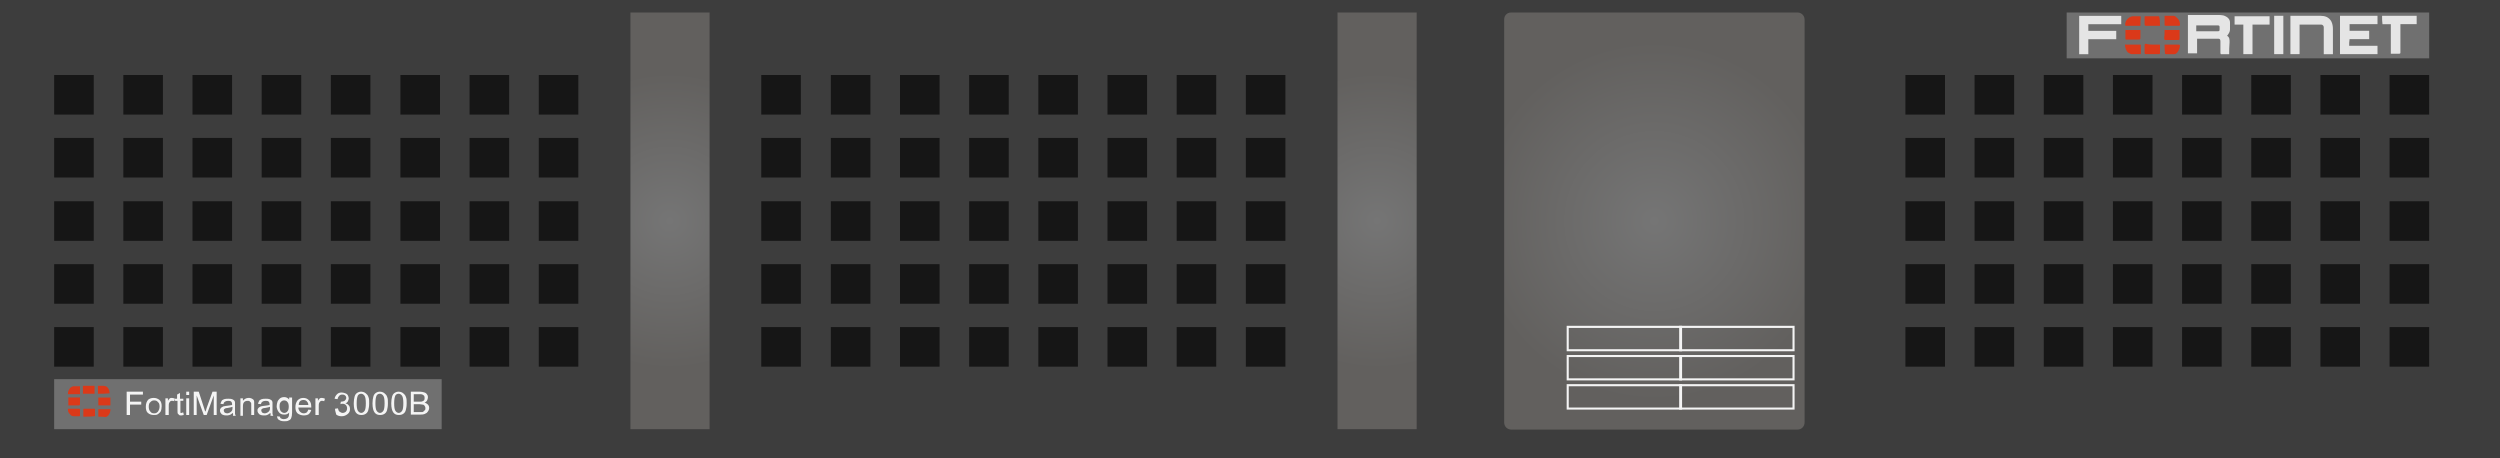 <?xml version="1.0" encoding="utf-8"?>
<!-- Copyright 2022 Virtual Console LLC. All rights reserved. Generator: Adobe Illustrator 26.0.2, SVG Export Plug-In . SVG Version: 6.00 Build 0)  -->
<svg version="1.1" id="FortiManager_3000B" xmlns="http://www.w3.org/2000/svg" xmlns:xlink="http://www.w3.org/1999/xlink" x="0px"
	 y="0px" viewBox="0 0 600 110" style="enable-background:new 0 0 600 110;" xml:space="preserve">
<style type="text/css">
	.st0{fill:#3D3D3D;}
	.st1{fill:#161616;}
	.st2{fill:url(#SVGID_1_);}
	.st3{fill:url(#SVGID_00000138559978870468326050000005981026902730852482_);}
	.st4{fill:url(#SVGID_00000147207690430605143880000008046561573523140739_);}
	.st5{fill:#707070;}
	.st6{fill:#E5E5E5;}
	.st7{fill:#DB3919;}
	.st8{fill:#F4F4F4;}
</style>
<g>
	<rect x="0" y="0" class="st0" width="600" height="110"/>
	<g>
		<g>
			<g>
				<rect x="129.3" y="18" class="st1" width="9.5" height="9.5"/>
			</g>
			<g>
				<rect x="112.7" y="18" class="st1" width="9.5" height="9.5"/>
			</g>
			<g>
				<rect x="96.1" y="18" class="st1" width="9.5" height="9.5"/>
			</g>
			<g>
				<rect x="79.4" y="18" class="st1" width="9.5" height="9.5"/>
			</g>
			<g>
				<rect x="62.8" y="18" class="st1" width="9.5" height="9.5"/>
			</g>
			<g>
				<rect x="46.2" y="18" class="st1" width="9.5" height="9.5"/>
			</g>
			<g>
				<rect x="29.6" y="18" class="st1" width="9.5" height="9.5"/>
			</g>
			<g>
				<rect x="13" y="18" class="st1" width="9.5" height="9.5"/>
			</g>
		</g>
		<g>
			<g>
				<rect x="129.3" y="33.1" class="st1" width="9.5" height="9.5"/>
			</g>
			<g>
				<rect x="112.7" y="33.1" class="st1" width="9.5" height="9.5"/>
			</g>
			<g>
				<rect x="96.1" y="33.1" class="st1" width="9.5" height="9.5"/>
			</g>
			<g>
				<rect x="79.4" y="33.1" class="st1" width="9.5" height="9.5"/>
			</g>
			<g>
				<rect x="62.8" y="33.1" class="st1" width="9.5" height="9.5"/>
			</g>
			<g>
				<rect x="46.2" y="33.1" class="st1" width="9.5" height="9.5"/>
			</g>
			<g>
				<rect x="29.6" y="33.1" class="st1" width="9.5" height="9.5"/>
			</g>
			<g>
				<rect x="13" y="33.1" class="st1" width="9.5" height="9.5"/>
			</g>
		</g>
		<g>
			<g>
				<rect x="129.3" y="48.3" class="st1" width="9.5" height="9.5"/>
			</g>
			<g>
				<rect x="112.7" y="48.3" class="st1" width="9.5" height="9.5"/>
			</g>
			<g>
				<rect x="96.1" y="48.3" class="st1" width="9.5" height="9.5"/>
			</g>
			<g>
				<rect x="79.4" y="48.3" class="st1" width="9.5" height="9.5"/>
			</g>
			<g>
				<rect x="62.8" y="48.3" class="st1" width="9.5" height="9.5"/>
			</g>
			<g>
				<rect x="46.2" y="48.3" class="st1" width="9.5" height="9.5"/>
			</g>
			<g>
				<rect x="29.6" y="48.3" class="st1" width="9.5" height="9.5"/>
			</g>
			<g>
				<rect x="13" y="48.3" class="st1" width="9.5" height="9.5"/>
			</g>
		</g>
		<g>
			<g>
				<rect x="129.3" y="63.4" class="st1" width="9.5" height="9.5"/>
			</g>
			<g>
				<rect x="112.7" y="63.4" class="st1" width="9.5" height="9.5"/>
			</g>
			<g>
				<rect x="96.1" y="63.4" class="st1" width="9.5" height="9.5"/>
			</g>
			<g>
				<rect x="79.4" y="63.4" class="st1" width="9.5" height="9.5"/>
			</g>
			<g>
				<rect x="62.8" y="63.4" class="st1" width="9.5" height="9.5"/>
			</g>
			<g>
				<rect x="46.2" y="63.4" class="st1" width="9.5" height="9.5"/>
			</g>
			<g>
				<rect x="29.6" y="63.4" class="st1" width="9.5" height="9.5"/>
			</g>
			<g>
				<rect x="13" y="63.4" class="st1" width="9.5" height="9.5"/>
			</g>
		</g>
		<g>
			<g>
				<rect x="129.3" y="78.5" class="st1" width="9.5" height="9.5"/>
			</g>
			<g>
				<rect x="112.7" y="78.5" class="st1" width="9.5" height="9.5"/>
			</g>
			<g>
				<rect x="96.1" y="78.5" class="st1" width="9.5" height="9.5"/>
			</g>
			<g>
				<rect x="79.4" y="78.5" class="st1" width="9.5" height="9.5"/>
			</g>
			<g>
				<rect x="62.8" y="78.5" class="st1" width="9.5" height="9.5"/>
			</g>
			<g>
				<rect x="46.2" y="78.5" class="st1" width="9.5" height="9.5"/>
			</g>
			<g>
				<rect x="29.6" y="78.5" class="st1" width="9.5" height="9.5"/>
			</g>
			<g>
				<rect x="13" y="78.5" class="st1" width="9.5" height="9.5"/>
			</g>
		</g>
	</g>
	
		<radialGradient id="SVGID_1_" cx="160.354" cy="59.4" r="35.994" gradientTransform="matrix(1 0 0 -1 0.4 112.4)" gradientUnits="userSpaceOnUse">
		<stop  offset="0" style="stop-color:#757575"/>
		<stop  offset="0.991" style="stop-color:#62605E"/>
	</radialGradient>
	<rect x="151.3" y="3" class="st2" width="19" height="100"/>
	<g>
		<g>
			<g>
				<rect x="299" y="18" class="st1" width="9.5" height="9.5"/>
			</g>
			<g>
				<rect x="282.4" y="18" class="st1" width="9.5" height="9.5"/>
			</g>
			<g>
				<rect x="265.8" y="18" class="st1" width="9.5" height="9.5"/>
			</g>
			<g>
				<rect x="249.2" y="18" class="st1" width="9.5" height="9.5"/>
			</g>
			<g>
				<rect x="232.6" y="18" class="st1" width="9.5" height="9.5"/>
			</g>
			<g>
				<rect x="216" y="18" class="st1" width="9.5" height="9.5"/>
			</g>
			<g>
				<rect x="199.4" y="18" class="st1" width="9.5" height="9.5"/>
			</g>
			<g>
				<rect x="182.7" y="18" class="st1" width="9.5" height="9.5"/>
			</g>
		</g>
		<g>
			<g>
				<rect x="299" y="33.1" class="st1" width="9.5" height="9.5"/>
			</g>
			<g>
				<rect x="282.4" y="33.1" class="st1" width="9.5" height="9.5"/>
			</g>
			<g>
				<rect x="265.8" y="33.1" class="st1" width="9.5" height="9.5"/>
			</g>
			<g>
				<rect x="249.2" y="33.1" class="st1" width="9.5" height="9.5"/>
			</g>
			<g>
				<rect x="232.6" y="33.1" class="st1" width="9.5" height="9.5"/>
			</g>
			<g>
				<rect x="216" y="33.1" class="st1" width="9.5" height="9.5"/>
			</g>
			<g>
				<rect x="199.4" y="33.1" class="st1" width="9.5" height="9.5"/>
			</g>
			<g>
				<rect x="182.7" y="33.1" class="st1" width="9.5" height="9.5"/>
			</g>
		</g>
		<g>
			<g>
				<rect x="299" y="48.3" class="st1" width="9.5" height="9.5"/>
			</g>
			<g>
				<rect x="282.4" y="48.3" class="st1" width="9.5" height="9.5"/>
			</g>
			<g>
				<rect x="265.8" y="48.3" class="st1" width="9.5" height="9.5"/>
			</g>
			<g>
				<rect x="249.2" y="48.3" class="st1" width="9.5" height="9.5"/>
			</g>
			<g>
				<rect x="232.6" y="48.3" class="st1" width="9.5" height="9.5"/>
			</g>
			<g>
				<rect x="216" y="48.3" class="st1" width="9.5" height="9.5"/>
			</g>
			<g>
				<rect x="199.4" y="48.3" class="st1" width="9.5" height="9.5"/>
			</g>
			<g>
				<rect x="182.7" y="48.3" class="st1" width="9.5" height="9.5"/>
			</g>
		</g>
		<g>
			<g>
				<rect x="299" y="63.4" class="st1" width="9.5" height="9.5"/>
			</g>
			<g>
				<rect x="282.4" y="63.4" class="st1" width="9.5" height="9.5"/>
			</g>
			<g>
				<rect x="265.8" y="63.4" class="st1" width="9.5" height="9.5"/>
			</g>
			<g>
				<rect x="249.2" y="63.4" class="st1" width="9.5" height="9.5"/>
			</g>
			<g>
				<rect x="232.6" y="63.4" class="st1" width="9.5" height="9.5"/>
			</g>
			<g>
				<rect x="216" y="63.4" class="st1" width="9.5" height="9.5"/>
			</g>
			<g>
				<rect x="199.4" y="63.4" class="st1" width="9.5" height="9.5"/>
			</g>
			<g>
				<rect x="182.7" y="63.4" class="st1" width="9.5" height="9.5"/>
			</g>
		</g>
		<g>
			<g>
				<rect x="299" y="78.5" class="st1" width="9.5" height="9.5"/>
			</g>
			<g>
				<rect x="282.4" y="78.5" class="st1" width="9.5" height="9.5"/>
			</g>
			<g>
				<rect x="265.8" y="78.5" class="st1" width="9.5" height="9.5"/>
			</g>
			<g>
				<rect x="249.2" y="78.5" class="st1" width="9.5" height="9.5"/>
			</g>
			<g>
				<rect x="232.6" y="78.5" class="st1" width="9.5" height="9.5"/>
			</g>
			<g>
				<rect x="216" y="78.5" class="st1" width="9.5" height="9.5"/>
			</g>
			<g>
				<rect x="199.4" y="78.5" class="st1" width="9.5" height="9.5"/>
			</g>
			<g>
				<rect x="182.7" y="78.5" class="st1" width="9.5" height="9.5"/>
			</g>
		</g>
	</g>
	<g>
		<g>
			<g>
				<rect x="573.5" y="18" class="st1" width="9.5" height="9.5"/>
			</g>
			<g>
				<rect x="556.9" y="18" class="st1" width="9.5" height="9.5"/>
			</g>
			<g>
				<rect x="540.3" y="18" class="st1" width="9.5" height="9.5"/>
			</g>
			<g>
				<rect x="523.7" y="18" class="st1" width="9.5" height="9.5"/>
			</g>
			<g>
				<rect x="507.1" y="18" class="st1" width="9.5" height="9.5"/>
			</g>
			<g>
				<rect x="490.5" y="18" class="st1" width="9.5" height="9.5"/>
			</g>
			<g>
				<rect x="473.9" y="18" class="st1" width="9.5" height="9.5"/>
			</g>
			<g>
				<rect x="457.3" y="18" class="st1" width="9.5" height="9.5"/>
			</g>
		</g>
		<g>
			<g>
				<rect x="573.5" y="33.1" class="st1" width="9.5" height="9.5"/>
			</g>
			<g>
				<rect x="556.9" y="33.1" class="st1" width="9.5" height="9.5"/>
			</g>
			<g>
				<rect x="540.3" y="33.1" class="st1" width="9.5" height="9.5"/>
			</g>
			<g>
				<rect x="523.7" y="33.1" class="st1" width="9.5" height="9.5"/>
			</g>
			<g>
				<rect x="507.1" y="33.1" class="st1" width="9.5" height="9.5"/>
			</g>
			<g>
				<rect x="490.5" y="33.1" class="st1" width="9.5" height="9.5"/>
			</g>
			<g>
				<rect x="473.9" y="33.1" class="st1" width="9.5" height="9.5"/>
			</g>
			<g>
				<rect x="457.3" y="33.1" class="st1" width="9.5" height="9.5"/>
			</g>
		</g>
		<g>
			<g>
				<rect x="573.5" y="48.3" class="st1" width="9.5" height="9.5"/>
			</g>
			<g>
				<rect x="556.9" y="48.3" class="st1" width="9.5" height="9.5"/>
			</g>
			<g>
				<rect x="540.3" y="48.3" class="st1" width="9.5" height="9.5"/>
			</g>
			<g>
				<rect x="523.7" y="48.3" class="st1" width="9.5" height="9.5"/>
			</g>
			<g>
				<rect x="507.1" y="48.3" class="st1" width="9.5" height="9.5"/>
			</g>
			<g>
				<rect x="490.5" y="48.3" class="st1" width="9.5" height="9.5"/>
			</g>
			<g>
				<rect x="473.9" y="48.3" class="st1" width="9.5" height="9.5"/>
			</g>
			<g>
				<rect x="457.3" y="48.3" class="st1" width="9.5" height="9.5"/>
			</g>
		</g>
		<g>
			<g>
				<rect x="573.5" y="63.4" class="st1" width="9.5" height="9.5"/>
			</g>
			<g>
				<rect x="556.9" y="63.4" class="st1" width="9.5" height="9.5"/>
			</g>
			<g>
				<rect x="540.3" y="63.4" class="st1" width="9.5" height="9.5"/>
			</g>
			<g>
				<rect x="523.7" y="63.4" class="st1" width="9.5" height="9.5"/>
			</g>
			<g>
				<rect x="507.1" y="63.4" class="st1" width="9.5" height="9.5"/>
			</g>
			<g>
				<rect x="490.5" y="63.4" class="st1" width="9.5" height="9.5"/>
			</g>
			<g>
				<rect x="473.9" y="63.4" class="st1" width="9.5" height="9.5"/>
			</g>
			<g>
				<rect x="457.3" y="63.4" class="st1" width="9.5" height="9.5"/>
			</g>
		</g>
		<g>
			<g>
				<rect x="573.5" y="78.5" class="st1" width="9.5" height="9.5"/>
			</g>
			<g>
				<rect x="556.9" y="78.5" class="st1" width="9.5" height="9.5"/>
			</g>
			<g>
				<rect x="540.3" y="78.5" class="st1" width="9.5" height="9.5"/>
			</g>
			<g>
				<rect x="523.7" y="78.5" class="st1" width="9.5" height="9.5"/>
			</g>
			<g>
				<rect x="507.1" y="78.5" class="st1" width="9.5" height="9.5"/>
			</g>
			<g>
				<rect x="490.5" y="78.5" class="st1" width="9.5" height="9.5"/>
			</g>
			<g>
				<rect x="473.9" y="78.5" class="st1" width="9.5" height="9.5"/>
			</g>
			<g>
				<rect x="457.3" y="78.5" class="st1" width="9.5" height="9.5"/>
			</g>
		</g>
	</g>
	
		<radialGradient id="SVGID_00000089572366200976086940000017894423806565867952_" cx="330.1" cy="59.4" r="35.988" gradientTransform="matrix(1 0 0 -1 0.4 112.4)" gradientUnits="userSpaceOnUse">
		<stop  offset="0" style="stop-color:#757575"/>
		<stop  offset="0.991" style="stop-color:#62605E"/>
	</radialGradient>
	<rect x="321" y="3" style="fill:url(#SVGID_00000089572366200976086940000017894423806565867952_);" width="19" height="100"/>
	
		<radialGradient id="SVGID_00000099656116241794957120000008722545968082417298_" cx="396.65" cy="59.35" r="43.615" gradientTransform="matrix(1 0 0 -1 0.4 112.4)" gradientUnits="userSpaceOnUse">
		<stop  offset="0" style="stop-color:#757575"/>
		<stop  offset="0.991" style="stop-color:#62605E"/>
	</radialGradient>
	<path style="fill:url(#SVGID_00000099656116241794957120000008722545968082417298_);" d="M362.7,3h68.7c0.9,0,1.7,0.7,1.7,1.7v96.7
		c0,0.9-0.7,1.7-1.7,1.7h-68.7c-0.9,0-1.7-0.7-1.7-1.7V4.7C361,3.7,361.7,3,362.7,3z"/>
	<rect x="13" y="91" class="st5" width="93" height="12"/>
	<rect x="496" y="3" class="st5" width="87" height="11"/>
	<g>
		<path class="st6" d="M535,13c-0.7,0-1.3,0-2,0c0,0-0.1-0.1-0.1-0.3c0-0.9,0-1.7,0-2.8c0-0.3-0.1-0.6-0.4-0.6c-1.7,0-3.5,0-5.2,0
			c0,1.2,0,2.3,0,3.5c-0.7,0-1.5,0-2.2,0c0-3.1,0-6.1,0-9.2c0.1,0,0.3,0,0.4,0c2.3,0,4.5,0,6.8,0c0.4,0,0.9,0,1.3,0.1
			c1,0.3,1.6,0.9,1.6,1.7c0,0.6,0,1.2,0,1.7s-0.3,1-0.7,1.5c0.6,0.3,0.6,0.9,0.6,1.5C535,11.3,535,12.1,535,13z M527.1,7.5
			c1.7,0,3.5,0,5.2,0c0.3,0,0.4-0.1,0.4-0.4c0-0.1,0-0.4,0-0.6c0-0.3-0.1-0.4-0.4-0.4c-0.1,0-0.3,0-0.4,0c-1.5,0-3.1,0-4.5,0
			c-0.1,0-0.1,0-0.3,0C527.1,6.5,527.1,6.9,527.1,7.5z"/>
		<path class="st6" d="M563.8,11c2.3,0,4.5,0,6.8,0c0,0.7,0,1.3,0,2c-3.1,0-6,0-9,0c0-3.1,0-6.1,0-9.2c3.1,0,6,0,9,0
			c0,0.7,0,1.3,0,2c-2.2,0-4.5,0-6.7,0c0,0.6,0,1,0,1.6c1.6,0,3.1,0,4.7,0c0,0.7,0,1.3,0,2c-1.6,0-3.1,0-4.7,0
			C563.8,10,563.8,10.4,563.8,11z"/>
		<path class="st6" d="M551.9,5.9c0,2.3,0,4.7,0,7.1c-0.7,0-1.5,0-2.2,0c0-3.1,0-6.1,0-9.2c0.4,0,1,0,1.5,0c1.9,0,3.9,0,5.8,0
			c1,0,1.9,0.3,2.5,1.3c0.3,0.6,0.4,1.2,0.4,1.9c0,1.9,0,3.8,0,5.7c0,0.1,0,0.1,0,0.3c-0.7,0-1.5,0-2.2,0c0-0.1,0-0.3,0-0.4
			c0-1.9,0-3.6,0-5.5c0-0.1,0-0.3,0-0.6s-0.3-0.6-0.6-0.6C555.4,5.9,553.6,5.9,551.9,5.9z"/>
		<path class="st6" d="M501.2,13c-0.7,0-1.5,0-2.2,0c0-3.1,0-6.1,0-9.2c3.4,0,6.7,0,10.1,0c0,0.7,0,1.3,0,2c-2.6,0-5.2,0-7.9,0
			c0,0.6,0,1,0,1.6c2.2,0,4.5,0,6.7,0c0,0.7,0,1.3,0,2c-2.2,0-4.5,0-6.7,0C501.2,10.7,501.2,11.8,501.2,13z"/>
		<path class="st6" d="M536.3,5.9c0-0.7,0-1.3,0-2c2.8,0,5.5,0,8.4,0c0,0.6,0,1.3,0,2c-1.3,0-2.6,0-4.1,0c0,2.3,0,4.8,0,7.1
			c-0.7,0-1.5,0-2.2,0c0-2.3,0-4.7,0-7.1C537.6,5.9,537,5.9,536.3,5.9z"/>
		<path class="st6" d="M571.7,3.8c2.8,0,5.5,0,8.3,0c0,0.7,0,1.3,0,2c-1.3,0-2.6,0-3.9,0c0,0.1,0,0.3,0,0.4c0,2,0,4.2,0,6.3
			c0,0.3,0,0.4-0.4,0.4c-0.6,0-1.2,0-1.9,0c0-2.3,0-4.8,0-7.1c-0.7,0-1.5,0-2,0C571.7,5.1,571.7,4.6,571.7,3.8z"/>
		<path class="st6" d="M545.8,3.8c0.7,0,1.5,0,2.2,0c0,3.1,0,6.1,0,9.2c-0.7,0-1.5,0-2.2,0C545.8,10,545.8,6.9,545.8,3.8z"/>
		<g>
			<g>
				<path class="st7" d="M513.7,7.2c0,0.6,0,1,0,1.6c0,0.7,0,0.7-0.7,0.7c-0.9,0-1.7,0-2.6,0c-0.3,0-0.3-0.1-0.3-0.3
					c0-0.7,0-1.3,0-2C511.4,7.2,512.5,7.2,513.7,7.2z"/>
				<path class="st7" d="M519.5,7.2c1.2,0,2.5,0,3.6,0c0,0.6,0,1.2,0,1.7c0,0.7,0.1,0.7-0.7,0.7s-1.7,0-2.6,0
					c-0.3,0-0.4-0.1-0.4-0.4C519.5,8.6,519.5,7.9,519.5,7.2z"/>
				<path class="st7" d="M518.4,6.2c-1.2,0-2.3,0-3.4,0c-0.1,0-0.3-0.1-0.3-0.3c0-0.6,0-1.3,0-1.9c0-0.1,0.1-0.1,0.3-0.1
					c1,0,2,0,3.1,0c0.1,0,0.1,0.1,0.1,0.1C518.4,4.7,518.4,5.4,518.4,6.2z"/>
				<path class="st7" d="M516.6,10.7c0.4,0,1,0,1.5,0c0.3,0,0.3,0,0.3,0.3c0,0.6,0,1.2,0,1.7c0,0.1,0,0.3-0.3,0.3c-1,0-2,0-3.1,0
					c-0.1,0-0.3,0-0.3-0.3c0-0.6,0-1.2,0-1.9c0-0.1,0.1-0.3,0.3-0.3C515.6,10.7,516.2,10.7,516.6,10.7z"/>
				<path class="st7" d="M512,10.7c0.4,0,1,0,1.5,0c0.3,0,0.3,0,0.3,0.3c0,0.6,0,1.2,0,1.7c0,0.3,0,0.3-0.3,0.3c-0.6,0-1.2,0-1.9,0
					c-0.3,0-0.6-0.3-0.9-0.4c-0.4-0.4-0.6-1-0.7-1.6c0-0.3,0-0.4,0.3-0.3C510.9,10.7,511.4,10.7,512,10.7z"/>
				<path class="st7" d="M513.7,6.2c-1.3,0-2.5,0-3.6,0c-0.3-1,0.7-2.3,1.9-2.3c0.4,0,1,0,1.5,0c0.1,0,0.3,0.1,0.3,0.1
					C513.7,4.7,513.7,5.4,513.7,6.2z"/>
				<path class="st7" d="M519.5,10.7c0.6,0,1.2,0,1.7,0c0.6,0,1.2,0,1.7,0c0.1,0,0.3,0.1,0.3,0.3c-0.1,0.7-0.4,1.5-1,1.9
					c-0.1,0.1-0.3,0.1-0.4,0.1c-0.6,0-1.3,0-1.9,0c-0.1,0-0.3-0.1-0.3-0.1C519.5,12.1,519.5,11.4,519.5,10.7z"/>
				<path class="st7" d="M519.5,3.8c0.7,0,1.5,0,2.2,0c0.3,0,0.6,0.3,0.9,0.6c0.4,0.4,0.6,0.9,0.6,1.5c0,0.1,0,0.3-0.3,0.3
					c-1,0-2,0-3.1,0c-0.1,0-0.3-0.1-0.3-0.1C519.5,5.3,519.5,4.6,519.5,3.8z"/>
			</g>
		</g>
	</g>
	<g>
		<path class="st7" d="M23.6,95.4c1,0,1.9,0,2.9,0c0,0.6,0,1.2,0,1.9c-1,0-1.9,0-2.9,0C23.6,96.7,23.6,96,23.6,95.4z"/>
		<path class="st7" d="M19.2,95.4c0,0.5,0,0.9,0,1.4s0,0.5-0.5,0.5c-0.7,0-1.4,0-2.1,0c-0.1,0-0.2,0-0.2,0c0-0.6,0-1.3,0-1.9
			C17.2,95.4,18.2,95.4,19.2,95.4z"/>
		<path class="st7" d="M22.7,94.5c-0.9,0-1.9,0-2.8,0c0-0.6,0-1.2,0-1.9c0.9,0,1.9,0,2.8,0C22.7,93.3,22.7,93.9,22.7,94.5z"/>
		<path class="st7" d="M20,100c0-0.6,0-1.2,0-1.8l0.1-0.1c0.9,0,1.7,0,2.6,0l0.1,0.1c0,0.5,0,1.1,0,1.6l-0.1,0.1
			C21.8,100,20.9,100,20,100z"/>
		<path class="st7" d="M19.2,92.7c0,0.6,0,1.2,0,1.9c-1,0-1.9,0-2.9,0c0-0.5,0.1-0.9,0.4-1.3c0.1-0.2,0.3-0.3,0.4-0.4
			c0.2-0.1,0.4-0.2,0.5-0.2C18.1,92.7,18.6,92.7,19.2,92.7z"/>
		<path class="st7" d="M23.5,94.5c0-0.6,0-1.2,0-1.9c0.1,0,0.1,0,0.2,0c0.4,0,0.8,0,1.1,0c0.5,0,0.9,0.2,1.1,0.5
			c0.3,0.4,0.4,0.8,0.4,1.3C25.4,94.5,24.5,94.5,23.5,94.5z"/>
		<path class="st7" d="M16.3,98.1c0.1,0,0.2,0,0.2,0c0.8,0,1.6,0,2.5,0c0.2,0,0.2,0,0.2,0.2c0,0.5,0,1,0,1.4c0,0.2-0.1,0.2-0.2,0.2
			c-0.4,0-0.8,0-1.2,0c-0.4,0-0.8-0.1-1-0.5C16.4,99.1,16.3,98.7,16.3,98.1z"/>
		<path class="st7" d="M23.6,100c0-0.6,0-1.2,0-1.8c0.1,0,0.1,0,0.2,0c0.8,0,1.6,0,2.5,0c0.2,0,0.3,0.1,0.2,0.3
			c-0.1,0.6-0.3,1.2-0.9,1.5c-0.1,0-0.1,0.1-0.2,0.1C24.8,100,24.3,100,23.6,100C23.7,100,23.7,100,23.6,100z"/>
	</g>
	<g>
		<g>
			<path class="st8" d="M403.7,91.3H376v-6.1h27.7V91.3z M376.5,90.8h26.7v-5.1h-26.7V90.8z"/>
		</g>
		<g>
			<path class="st8" d="M430.7,91.3H403v-6.1h27.7V91.3z M403.5,90.8h26.7v-5.1h-26.7V90.8z"/>
		</g>
		<g>
			<path class="st8" d="M403.7,98.3H376v-6.1h27.7V98.3z M376.5,97.8h26.7v-5.1h-26.7V97.8z"/>
		</g>
		<g>
			<path class="st8" d="M430.7,98.3H403v-6.1h27.7V98.3z M403.5,97.8h26.7v-5.1h-26.7V97.8z"/>
		</g>
		<g>
			<path class="st8" d="M403.7,84.3H376v-6.1h27.7V84.3z M376.5,83.8h26.7v-5.1h-26.7V83.8z"/>
		</g>
		<g>
			<path class="st8" d="M430.7,84.3H403v-6.1h27.7V84.3z M403.5,83.8h26.7v-5.1h-26.7V83.8z"/>
		</g>
	</g>
	<g>
		<path class="st8" d="M30.4,99.6V94h3.9v0.7h-3.1v1.7h2.7v0.7h-2.7v2.5H30.4z"/>
		<path class="st8" d="M35,97.6c0-0.7,0.2-1.3,0.6-1.7c0.4-0.3,0.8-0.4,1.3-0.4c0.6,0,1,0.2,1.4,0.5c0.4,0.4,0.5,0.9,0.5,1.5
			c0,0.5-0.1,0.9-0.2,1.2c-0.2,0.3-0.4,0.5-0.7,0.7c-0.3,0.2-0.6,0.2-1,0.2c-0.6,0-1.1-0.2-1.4-0.5C35.1,98.8,35,98.2,35,97.6z
			 M35.7,97.6c0,0.5,0.1,0.9,0.4,1.2c0.2,0.3,0.5,0.4,0.9,0.4c0.4,0,0.6-0.1,0.9-0.4c0.2-0.3,0.4-0.7,0.4-1.2c0-0.5-0.1-0.9-0.4-1.1
			c-0.2-0.3-0.5-0.4-0.9-0.4c-0.4,0-0.6,0.1-0.9,0.4C35.8,96.7,35.7,97.1,35.7,97.6z"/>
		<path class="st8" d="M39.7,99.6v-4h0.6v0.6c0.2-0.3,0.3-0.5,0.5-0.6c0.1-0.1,0.3-0.1,0.5-0.1c0.2,0,0.5,0.1,0.7,0.2l-0.2,0.6
			c-0.2-0.1-0.3-0.1-0.5-0.1c-0.2,0-0.3,0-0.4,0.1c-0.1,0.1-0.2,0.2-0.3,0.4c-0.1,0.2-0.1,0.5-0.1,0.8v2.1H39.7z"/>
		<path class="st8" d="M44,99l0.1,0.6c-0.2,0-0.4,0.1-0.5,0.1c-0.3,0-0.5,0-0.6-0.1c-0.1-0.1-0.2-0.2-0.3-0.3
			c-0.1-0.1-0.1-0.4-0.1-0.8v-2.3H42v-0.5h0.5v-1l0.7-0.4v1.4H44v0.5h-0.7v2.4c0,0.2,0,0.3,0,0.4c0,0.1,0.1,0.1,0.1,0.1
			c0.1,0,0.1,0,0.2,0C43.7,99,43.8,99,44,99z"/>
		<path class="st8" d="M44.7,94.8V94h0.7v0.8H44.7z M44.7,99.6v-4h0.7v4H44.7z"/>
		<path class="st8" d="M46.5,99.6V94h1.2L49,98c0.1,0.4,0.2,0.6,0.3,0.8c0.1-0.2,0.2-0.5,0.3-0.9L51,94h1v5.6h-0.7v-4.7l-1.7,4.7
			h-0.7l-1.7-4.7v4.7H46.5z"/>
		<path class="st8" d="M55.9,99.1c-0.3,0.2-0.5,0.4-0.8,0.5s-0.5,0.1-0.8,0.1c-0.5,0-0.8-0.1-1.1-0.3c-0.2-0.2-0.4-0.5-0.4-0.8
			c0-0.2,0-0.4,0.1-0.5c0.1-0.2,0.2-0.3,0.4-0.4c0.2-0.1,0.3-0.2,0.5-0.2c0.1,0,0.3-0.1,0.6-0.1c0.6-0.1,1-0.1,1.3-0.2
			c0-0.1,0-0.2,0-0.2c0-0.3-0.1-0.5-0.2-0.6c-0.2-0.2-0.5-0.2-0.8-0.2c-0.3,0-0.6,0.1-0.7,0.2c-0.2,0.1-0.3,0.3-0.4,0.6l-0.7-0.1
			c0.1-0.3,0.2-0.5,0.3-0.7c0.1-0.2,0.4-0.3,0.6-0.4c0.3-0.1,0.6-0.1,1-0.1c0.4,0,0.6,0,0.9,0.1c0.2,0.1,0.4,0.2,0.5,0.3
			c0.1,0.1,0.2,0.3,0.2,0.5c0,0.1,0,0.3,0,0.6v0.9c0,0.6,0,1,0,1.2c0,0.2,0.1,0.3,0.2,0.5h-0.7C56,99.4,55.9,99.3,55.9,99.1z
			 M55.9,97.6c-0.3,0.1-0.6,0.2-1.2,0.3c-0.3,0-0.5,0.1-0.6,0.1c-0.1,0.1-0.2,0.1-0.3,0.2c-0.1,0.1-0.1,0.2-0.1,0.3
			c0,0.2,0.1,0.3,0.2,0.5c0.1,0.1,0.4,0.2,0.6,0.2c0.3,0,0.5-0.1,0.7-0.2c0.2-0.1,0.4-0.3,0.5-0.5c0.1-0.2,0.1-0.4,0.1-0.7V97.6z"/>
		<path class="st8" d="M57.7,99.6v-4h0.6v0.6c0.3-0.4,0.8-0.7,1.3-0.7c0.3,0,0.5,0,0.7,0.1c0.2,0.1,0.4,0.2,0.5,0.3
			c0.1,0.1,0.2,0.3,0.2,0.5c0,0.1,0,0.3,0,0.7v2.5h-0.7v-2.4c0-0.3,0-0.5-0.1-0.6s-0.2-0.2-0.3-0.3s-0.3-0.1-0.5-0.1
			c-0.3,0-0.6,0.1-0.8,0.3c-0.2,0.2-0.3,0.5-0.3,1.1v2.2H57.7z"/>
		<path class="st8" d="M64.9,99.1c-0.3,0.2-0.5,0.4-0.8,0.5c-0.2,0.1-0.5,0.1-0.8,0.1c-0.5,0-0.8-0.1-1.1-0.3
			c-0.2-0.2-0.4-0.5-0.4-0.8c0-0.2,0-0.4,0.1-0.5c0.1-0.2,0.2-0.3,0.4-0.4c0.2-0.1,0.3-0.2,0.5-0.2c0.1,0,0.3-0.1,0.6-0.1
			c0.6-0.1,1-0.1,1.3-0.2c0-0.1,0-0.2,0-0.2c0-0.3-0.1-0.5-0.2-0.6c-0.2-0.2-0.5-0.2-0.8-0.2c-0.3,0-0.6,0.1-0.7,0.2
			c-0.2,0.1-0.3,0.3-0.4,0.6l-0.7-0.1c0.1-0.3,0.2-0.5,0.3-0.7c0.1-0.2,0.4-0.3,0.6-0.4c0.3-0.1,0.6-0.1,1-0.1c0.4,0,0.6,0,0.9,0.1
			c0.2,0.1,0.4,0.2,0.5,0.3c0.1,0.1,0.2,0.3,0.2,0.5c0,0.1,0,0.3,0,0.6v0.9c0,0.6,0,1,0,1.2c0,0.2,0.1,0.3,0.2,0.5h-0.7
			C65,99.4,64.9,99.3,64.9,99.1z M64.9,97.6c-0.3,0.1-0.6,0.2-1.2,0.3c-0.3,0-0.5,0.1-0.6,0.1c-0.1,0.1-0.2,0.1-0.3,0.2
			c-0.1,0.1-0.1,0.2-0.1,0.3c0,0.2,0.1,0.3,0.2,0.5c0.1,0.1,0.4,0.2,0.6,0.2c0.3,0,0.5-0.1,0.7-0.2c0.2-0.1,0.4-0.3,0.5-0.5
			c0.1-0.2,0.1-0.4,0.1-0.7V97.6z"/>
		<path class="st8" d="M66.5,99.9l0.7,0.1c0,0.2,0.1,0.4,0.2,0.4c0.2,0.1,0.4,0.2,0.7,0.2c0.3,0,0.6-0.1,0.8-0.2
			c0.2-0.1,0.3-0.3,0.4-0.5c0-0.1,0.1-0.4,0.1-0.9c-0.3,0.4-0.7,0.5-1.2,0.5c-0.6,0-1-0.2-1.3-0.6c-0.3-0.4-0.5-0.9-0.5-1.4
			c0-0.4,0.1-0.7,0.2-1.1c0.1-0.3,0.4-0.6,0.6-0.8c0.3-0.2,0.6-0.3,1-0.3c0.5,0,0.9,0.2,1.2,0.6v-0.5h0.7V99c0,0.6-0.1,1.1-0.2,1.3
			c-0.1,0.3-0.3,0.5-0.6,0.6c-0.3,0.2-0.6,0.2-1.1,0.2c-0.5,0-0.9-0.1-1.2-0.3C66.7,100.7,66.5,100.3,66.5,99.9z M67.1,97.5
			c0,0.5,0.1,0.9,0.3,1.2c0.2,0.2,0.5,0.4,0.8,0.4c0.3,0,0.6-0.1,0.8-0.4c0.2-0.2,0.3-0.6,0.3-1.1c0-0.5-0.1-0.9-0.3-1.1
			c-0.2-0.3-0.5-0.4-0.8-0.4c-0.3,0-0.6,0.1-0.8,0.4C67.2,96.6,67.1,97,67.1,97.5z"/>
		<path class="st8" d="M74,98.3l0.7,0.1c-0.1,0.4-0.3,0.7-0.6,1c-0.3,0.2-0.7,0.3-1.2,0.3c-0.6,0-1.1-0.2-1.5-0.5
			c-0.4-0.4-0.5-0.9-0.5-1.5c0-0.7,0.2-1.2,0.5-1.6c0.4-0.4,0.8-0.6,1.4-0.6c0.6,0,1,0.2,1.4,0.6c0.4,0.4,0.5,0.9,0.5,1.5
			c0,0,0,0.1,0,0.2h-3.1c0,0.4,0.2,0.8,0.4,1c0.2,0.2,0.5,0.4,0.9,0.4c0.3,0,0.5-0.1,0.7-0.2C73.8,98.8,73.9,98.6,74,98.3z
			 M71.7,97.2H74c0-0.3-0.1-0.6-0.3-0.8c-0.2-0.3-0.5-0.4-0.9-0.4c-0.3,0-0.6,0.1-0.8,0.3C71.8,96.5,71.7,96.8,71.7,97.2z"/>
		<path class="st8" d="M75.7,99.6v-4h0.6v0.6c0.2-0.3,0.3-0.5,0.5-0.6c0.1-0.1,0.3-0.1,0.5-0.1c0.2,0,0.5,0.1,0.7,0.2l-0.2,0.6
			c-0.2-0.1-0.3-0.1-0.5-0.1c-0.2,0-0.3,0-0.4,0.1c-0.1,0.1-0.2,0.2-0.3,0.4c-0.1,0.2-0.1,0.5-0.1,0.8v2.1H75.7z"/>
		<path class="st8" d="M80.4,98.1l0.7-0.1c0.1,0.4,0.2,0.7,0.4,0.8s0.4,0.3,0.7,0.3c0.3,0,0.6-0.1,0.8-0.3c0.2-0.2,0.3-0.5,0.3-0.8
			c0-0.3-0.1-0.6-0.3-0.8c-0.2-0.2-0.5-0.3-0.8-0.3c-0.1,0-0.3,0-0.5,0.1l0.1-0.6c0,0,0.1,0,0.1,0c0.3,0,0.6-0.1,0.8-0.2
			c0.2-0.2,0.4-0.4,0.4-0.7c0-0.2-0.1-0.5-0.3-0.6c-0.2-0.2-0.4-0.2-0.7-0.2c-0.3,0-0.5,0.1-0.7,0.3c-0.2,0.2-0.3,0.4-0.4,0.8
			l-0.7-0.1c0.1-0.5,0.3-0.8,0.6-1.1c0.3-0.3,0.7-0.4,1.1-0.4c0.3,0,0.6,0.1,0.9,0.2s0.5,0.3,0.6,0.5s0.2,0.5,0.2,0.7
			c0,0.2-0.1,0.5-0.2,0.7c-0.1,0.2-0.3,0.4-0.6,0.5c0.3,0.1,0.6,0.2,0.8,0.5c0.2,0.2,0.3,0.5,0.3,0.9c0,0.5-0.2,0.9-0.6,1.2
			c-0.4,0.3-0.8,0.5-1.4,0.5c-0.5,0-0.9-0.1-1.3-0.4C80.6,99,80.4,98.6,80.4,98.1z"/>
		<path class="st8" d="M84.9,96.8c0-0.7,0.1-1.2,0.2-1.6c0.1-0.4,0.3-0.7,0.6-0.9c0.3-0.2,0.6-0.3,1-0.3c0.3,0,0.6,0.1,0.8,0.2
			c0.2,0.1,0.4,0.3,0.6,0.5c0.2,0.2,0.3,0.5,0.4,0.8c0.1,0.3,0.1,0.8,0.1,1.3c0,0.7-0.1,1.2-0.2,1.6s-0.3,0.7-0.6,0.9
			c-0.3,0.2-0.6,0.3-1.1,0.3c-0.6,0-1-0.2-1.3-0.6C85.1,98.6,84.9,97.9,84.9,96.8z M85.6,96.8c0,0.9,0.1,1.5,0.3,1.8
			c0.2,0.3,0.5,0.5,0.8,0.5s0.6-0.2,0.8-0.5c0.2-0.3,0.3-0.9,0.3-1.8c0-0.9-0.1-1.5-0.3-1.8c-0.2-0.3-0.5-0.5-0.8-0.5
			c-0.3,0-0.6,0.1-0.8,0.4C85.7,95.3,85.6,95.9,85.6,96.8z"/>
		<path class="st8" d="M89.4,96.8c0-0.7,0.1-1.2,0.2-1.6c0.1-0.4,0.3-0.7,0.6-0.9c0.3-0.2,0.6-0.3,1-0.3c0.3,0,0.6,0.1,0.8,0.2
			c0.2,0.1,0.4,0.3,0.6,0.5c0.2,0.2,0.3,0.5,0.4,0.8c0.1,0.3,0.1,0.8,0.1,1.3c0,0.7-0.1,1.2-0.2,1.6s-0.3,0.7-0.6,0.9
			c-0.3,0.2-0.6,0.3-1.1,0.3c-0.6,0-1-0.2-1.3-0.6C89.6,98.6,89.4,97.9,89.4,96.8z M90.1,96.8c0,0.9,0.1,1.5,0.3,1.8
			c0.2,0.3,0.5,0.5,0.8,0.5s0.6-0.2,0.8-0.5c0.2-0.3,0.3-0.9,0.3-1.8c0-0.9-0.1-1.5-0.3-1.8c-0.2-0.3-0.5-0.5-0.8-0.5
			c-0.3,0-0.6,0.1-0.8,0.4C90.2,95.3,90.1,95.9,90.1,96.8z"/>
		<path class="st8" d="M93.9,96.8c0-0.7,0.1-1.2,0.2-1.6c0.1-0.4,0.3-0.7,0.6-0.9c0.3-0.2,0.6-0.3,1-0.3c0.3,0,0.6,0.1,0.8,0.2
			c0.2,0.1,0.4,0.3,0.6,0.5c0.2,0.2,0.3,0.5,0.4,0.8c0.1,0.3,0.1,0.8,0.1,1.3c0,0.7-0.1,1.2-0.2,1.6s-0.3,0.7-0.6,0.9
			c-0.3,0.2-0.6,0.3-1.1,0.3c-0.6,0-1-0.2-1.3-0.6C94.1,98.6,93.9,97.9,93.9,96.8z M94.6,96.8c0,0.9,0.1,1.5,0.3,1.8
			c0.2,0.3,0.5,0.5,0.8,0.5s0.6-0.2,0.8-0.5c0.2-0.3,0.3-0.9,0.3-1.8c0-0.9-0.1-1.5-0.3-1.8c-0.2-0.3-0.5-0.5-0.8-0.5
			c-0.3,0-0.6,0.1-0.8,0.4C94.7,95.3,94.6,95.9,94.6,96.8z"/>
		<path class="st8" d="M98.6,99.6V94h2.2c0.4,0,0.8,0.1,1.1,0.2c0.3,0.1,0.5,0.3,0.6,0.5c0.2,0.2,0.2,0.5,0.2,0.7
			c0,0.2-0.1,0.5-0.2,0.7c-0.1,0.2-0.3,0.4-0.6,0.5c0.3,0.1,0.6,0.3,0.8,0.5c0.2,0.2,0.3,0.5,0.3,0.8c0,0.3-0.1,0.5-0.2,0.7
			c-0.1,0.2-0.3,0.4-0.4,0.5c-0.2,0.1-0.4,0.2-0.6,0.3c-0.3,0.1-0.6,0.1-0.9,0.1H98.6z M99.4,96.4h1.3c0.3,0,0.6,0,0.7-0.1
			c0.2-0.1,0.3-0.1,0.4-0.3c0.1-0.1,0.1-0.3,0.1-0.5c0-0.2,0-0.3-0.1-0.5c-0.1-0.1-0.2-0.2-0.4-0.3c-0.2-0.1-0.5-0.1-0.9-0.1h-1.2
			V96.4z M99.4,98.9h1.4c0.2,0,0.4,0,0.5,0c0.2,0,0.3-0.1,0.4-0.2c0.1-0.1,0.2-0.2,0.3-0.3c0.1-0.1,0.1-0.3,0.1-0.5
			c0-0.2-0.1-0.4-0.2-0.5c-0.1-0.2-0.3-0.3-0.5-0.3s-0.5-0.1-0.8-0.1h-1.3V98.9z"/>
	</g>
</g>
</svg>
